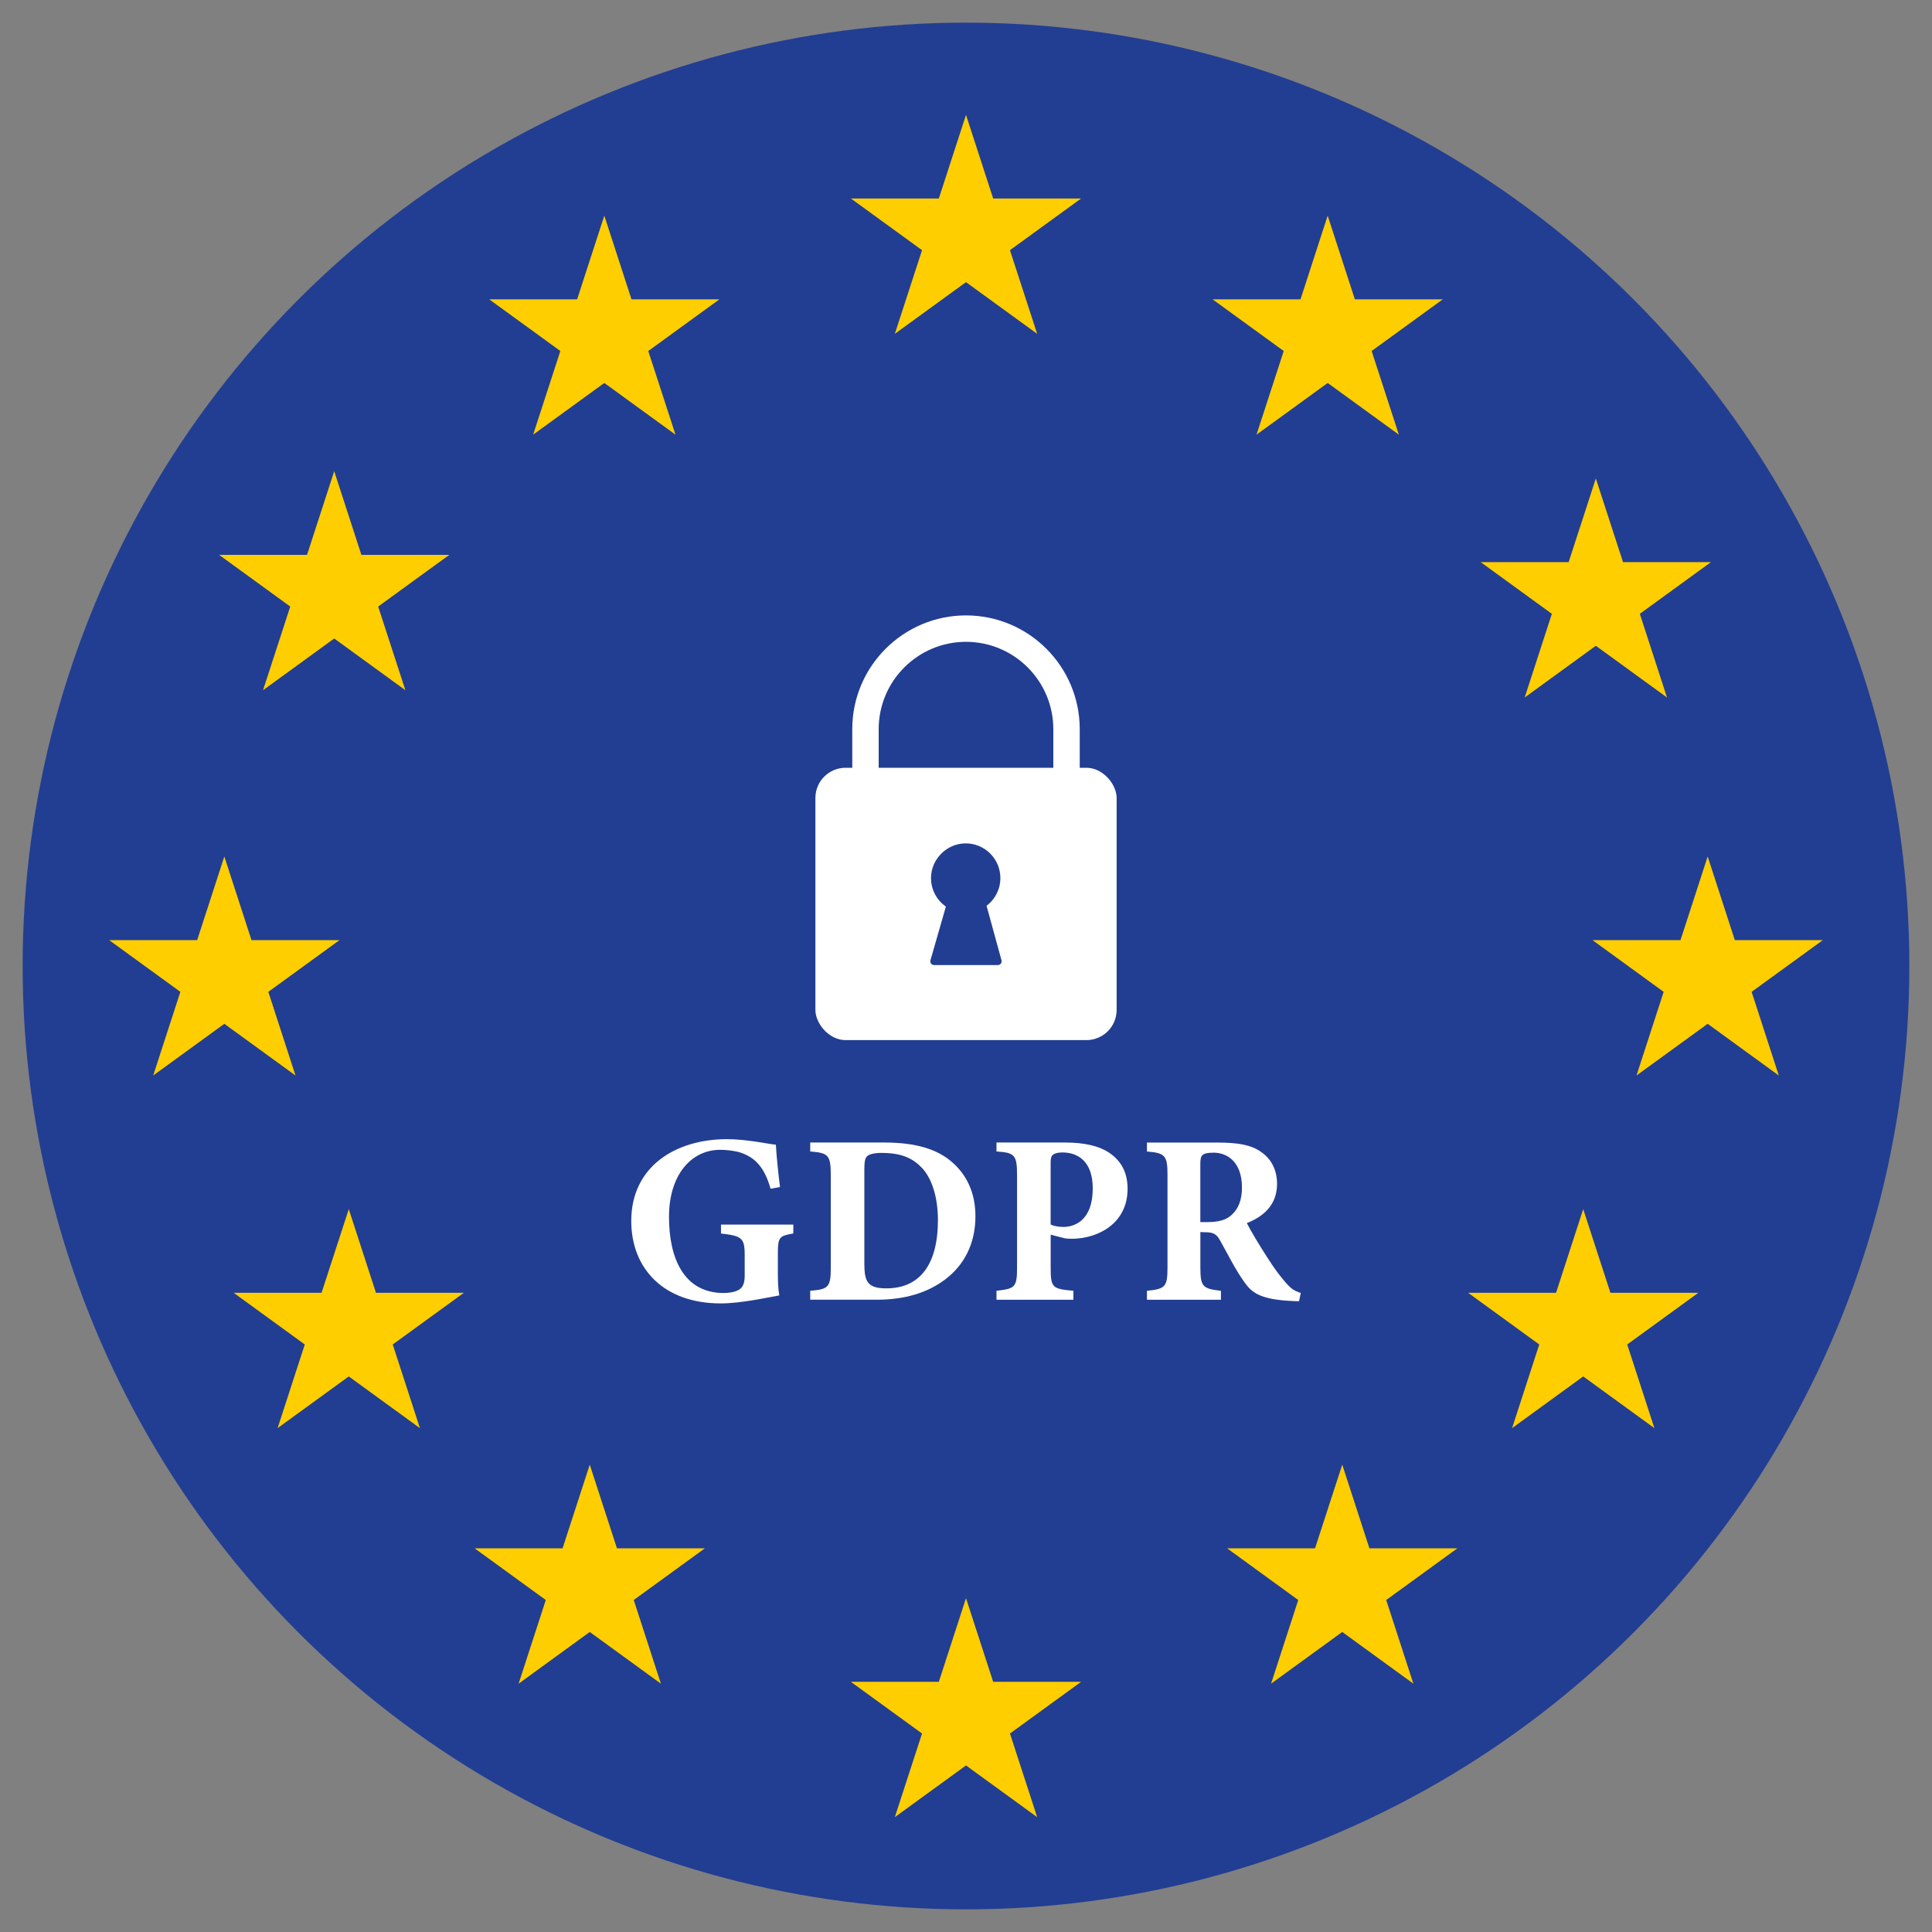 <?xml version="1.0" encoding="UTF-8"?>
<svg id="Layer_1" data-name="Layer 1" xmlns="http://www.w3.org/2000/svg" viewBox="0 0 512 512">
  <rect x="0" y="0" width="512" height="512" fill="#808080" stroke="none"/>
  <defs>
    <style>
      .cls-1 {
        fill: #fff;
      }

      .cls-2 {
        fill: #223e92;
      }

      .cls-3 {
        fill: #ffce00;
      }
    </style>
  </defs>
  <g>
    <circle class="cls-2" cx="256" cy="256" r="250"/>
    <g>
      <g>
        <rect class="cls-1" x="216.09" y="203.47" width="79.83" height="72.17" rx="8" ry="8"/>
        <path class="cls-2" d="m246.58,254.47l4.09-14.22c-2.41-1.68-3.98-4.49-3.94-7.67.06-4.85,4.07-8.93,8.92-9.07,5.2-.15,9.46,4.03,9.46,9.19,0,3-1.44,5.67-3.66,7.35l3.96,14.44c.17.64-.3,1.26-.96,1.26h-16.91c-.67,0-1.14-.64-.96-1.28Z"/>
        <path class="cls-1" d="m286.14,211.96h-60.28v-18.73c0-16.62,13.52-30.14,30.14-30.14s30.14,13.52,30.14,30.14v18.73Zm-53.28-7h46.28v-11.73c0-12.76-10.38-23.14-23.14-23.14s-23.14,10.38-23.14,23.14v11.73Z"/>
      </g>
      <g>
        <path class="cls-1" d="m210.24,326.88c-3.65.64-4.1.9-4.1,5.26v4.94c0,2.31.06,4.49.38,6.22-3.27.58-10.32,2.12-15.51,2.12-15.06,0-23.72-9.17-23.72-21.86,0-14.42,11.73-21.67,25.38-21.67,5.19,0,10.83,1.28,12.95,1.47.13,2.82.64,7.69,1.09,11.22l-2.5.45c-1.54-5.45-3.91-8.2-7.88-9.55-1.47-.51-3.85-.77-5.45-.77-7.76,0-13.59,6.73-13.59,17.76s3.97,20.19,14.49,20.19c1.28,0,2.95-.19,4.1-.9.96-.58,1.47-1.67,1.47-3.65v-5.64c0-4.49-.9-4.94-6.28-5.58v-2.37h19.17v2.37Z"/>
        <path class="cls-1" d="m234.4,302.78c8.2,0,14.23,1.73,18.33,5.58,3.27,3.01,5.77,7.5,5.77,13.97,0,7.37-3.08,13.01-8.01,16.73-4.74,3.59-10.83,5.38-18.14,5.38h-17.63v-2.37c4.87-.39,5.45-.96,5.45-6.28v-24.36c0-5.38-.71-5.9-5.45-6.28v-2.37h19.68Zm-5.32,32.56c0,4.55,1.15,6.09,5.83,6.09,8.65,0,13.65-6.02,13.65-18.14,0-6.09-1.67-11.41-4.62-14.17-2.69-2.69-6.03-3.59-10.32-3.59-2.37,0-3.46.51-3.85.9-.58.58-.71,1.67-.71,3.52v25.38Z"/>
        <path class="cls-1" d="m282.28,302.78c5.06,0,8.91.9,11.54,2.63,3.21,2.11,5,5.19,5,9.61,0,9.29-7.88,13.21-14.74,13.27-.64,0-1.47-.06-1.92-.13l-3.72-.96v8.72c0,5.38.45,5.64,6.02,6.15v2.37h-20.38v-2.37c4.81-.58,5.45-.77,5.45-6.15v-24.49c0-5.38-.64-5.96-5.45-6.28v-2.37h18.2Zm-3.85,21.73c.77.39,2.05.64,3.4.64,2.95,0,7.76-1.73,7.76-10.19,0-7.18-3.91-9.55-8.08-9.55-1.35,0-2.11.32-2.5.64-.45.39-.58,1.03-.58,1.99v16.47Z"/>
        <path class="cls-1" d="m344.26,344.83c-.38,0-1.15,0-1.92-.06-8.14-.38-10.51-2.11-12.44-4.81-2.56-3.53-4.42-7.44-6.6-11.28-.96-1.73-1.86-2.12-3.91-2.12l-1.28-.06v9.36c0,5.19.64,5.64,5.45,6.22v2.37h-19.61v-2.37c4.87-.51,5.45-1.03,5.45-6.22v-24.55c0-5.06-.64-5.77-5.45-6.15v-2.37h18.59c5.71,0,8.98.64,11.6,2.44,2.56,1.73,4.29,4.55,4.29,8.52,0,5.71-3.78,8.72-8.01,10.38.96,1.92,3.46,6.09,5.38,9.04,2.24,3.53,3.65,5.26,4.87,6.67,1.47,1.67,2.18,2.18,4.04,2.82l-.45,2.18Zm-24.42-20.96c2.76,0,4.87-.45,6.28-1.67,2.12-1.79,3.01-4.23,3.01-7.5,0-6.8-3.91-9.23-7.5-9.23-1.73,0-2.56.26-2.95.64-.45.38-.58,1.15-.58,2.44v15.32h1.73Z"/>
      </g>
    </g>
  </g>
  <g>
    <polygon class="cls-3" points="256 30.44 263.2 52.6 286.51 52.6 267.65 66.3 274.86 88.47 256 74.77 237.14 88.47 244.35 66.3 225.49 52.6 248.8 52.6 256 30.44"/>
    <polygon class="cls-3" points="160.15 57.15 167.35 79.32 190.66 79.32 171.8 93.02 179.01 115.19 160.15 101.49 141.29 115.19 148.5 93.02 129.64 79.32 152.95 79.32 160.15 57.15"/>
    <polygon class="cls-3" points="88.57 124.87 95.77 147.04 119.08 147.04 100.22 160.74 107.43 182.91 88.57 169.21 69.71 182.91 76.92 160.74 58.06 147.04 81.37 147.04 88.57 124.87"/>
    <polygon class="cls-3" points="59.45 226.98 66.65 249.15 89.96 249.15 71.11 262.85 78.31 285.02 59.45 271.32 40.6 285.02 47.8 262.85 28.94 249.15 52.25 249.15 59.45 226.98"/>
    <polygon class="cls-3" points="92.43 320.43 99.63 342.6 122.94 342.6 104.08 356.3 111.28 378.47 92.43 364.77 73.57 378.47 80.77 356.3 61.92 342.6 85.22 342.6 92.43 320.43"/>
    <polygon class="cls-3" points="156.29 388.15 163.5 410.32 186.8 410.32 167.95 424.02 175.15 446.19 156.29 432.49 137.44 446.19 144.64 424.02 125.78 410.32 149.09 410.32 156.29 388.15"/>
    <polygon class="cls-3" points="256 423.53 263.2 445.7 286.51 445.7 267.65 459.4 274.86 481.56 256 467.86 237.14 481.56 244.35 459.4 225.49 445.7 248.8 445.7 256 423.53"/>
    <polygon class="cls-3" points="355.71 388.15 362.91 410.32 386.22 410.32 367.36 424.02 374.56 446.19 355.71 432.49 336.85 446.19 344.05 424.02 325.2 410.32 348.5 410.32 355.71 388.15"/>
    <polygon class="cls-3" points="419.57 320.43 426.78 342.6 450.08 342.6 431.23 356.3 438.43 378.47 419.57 364.77 400.72 378.47 407.92 356.3 389.06 342.6 412.37 342.6 419.57 320.43"/>
    <polygon class="cls-3" points="452.55 226.98 459.75 249.15 483.06 249.15 464.2 262.85 471.4 285.02 452.55 271.32 433.69 285.02 440.89 262.85 422.04 249.15 445.35 249.15 452.55 226.98"/>
    <polygon class="cls-3" points="422.91 126.8 430.12 148.97 453.42 148.97 434.57 162.67 441.77 184.84 422.91 171.14 404.06 184.84 411.26 162.67 392.4 148.97 415.71 148.97 422.91 126.8"/>
    <polygon class="cls-3" points="351.85 57.15 359.05 79.32 382.36 79.32 363.5 93.02 370.71 115.19 351.85 101.49 332.99 115.19 340.2 93.02 321.34 79.32 344.65 79.32 351.85 57.15"/>
  </g>
</svg>